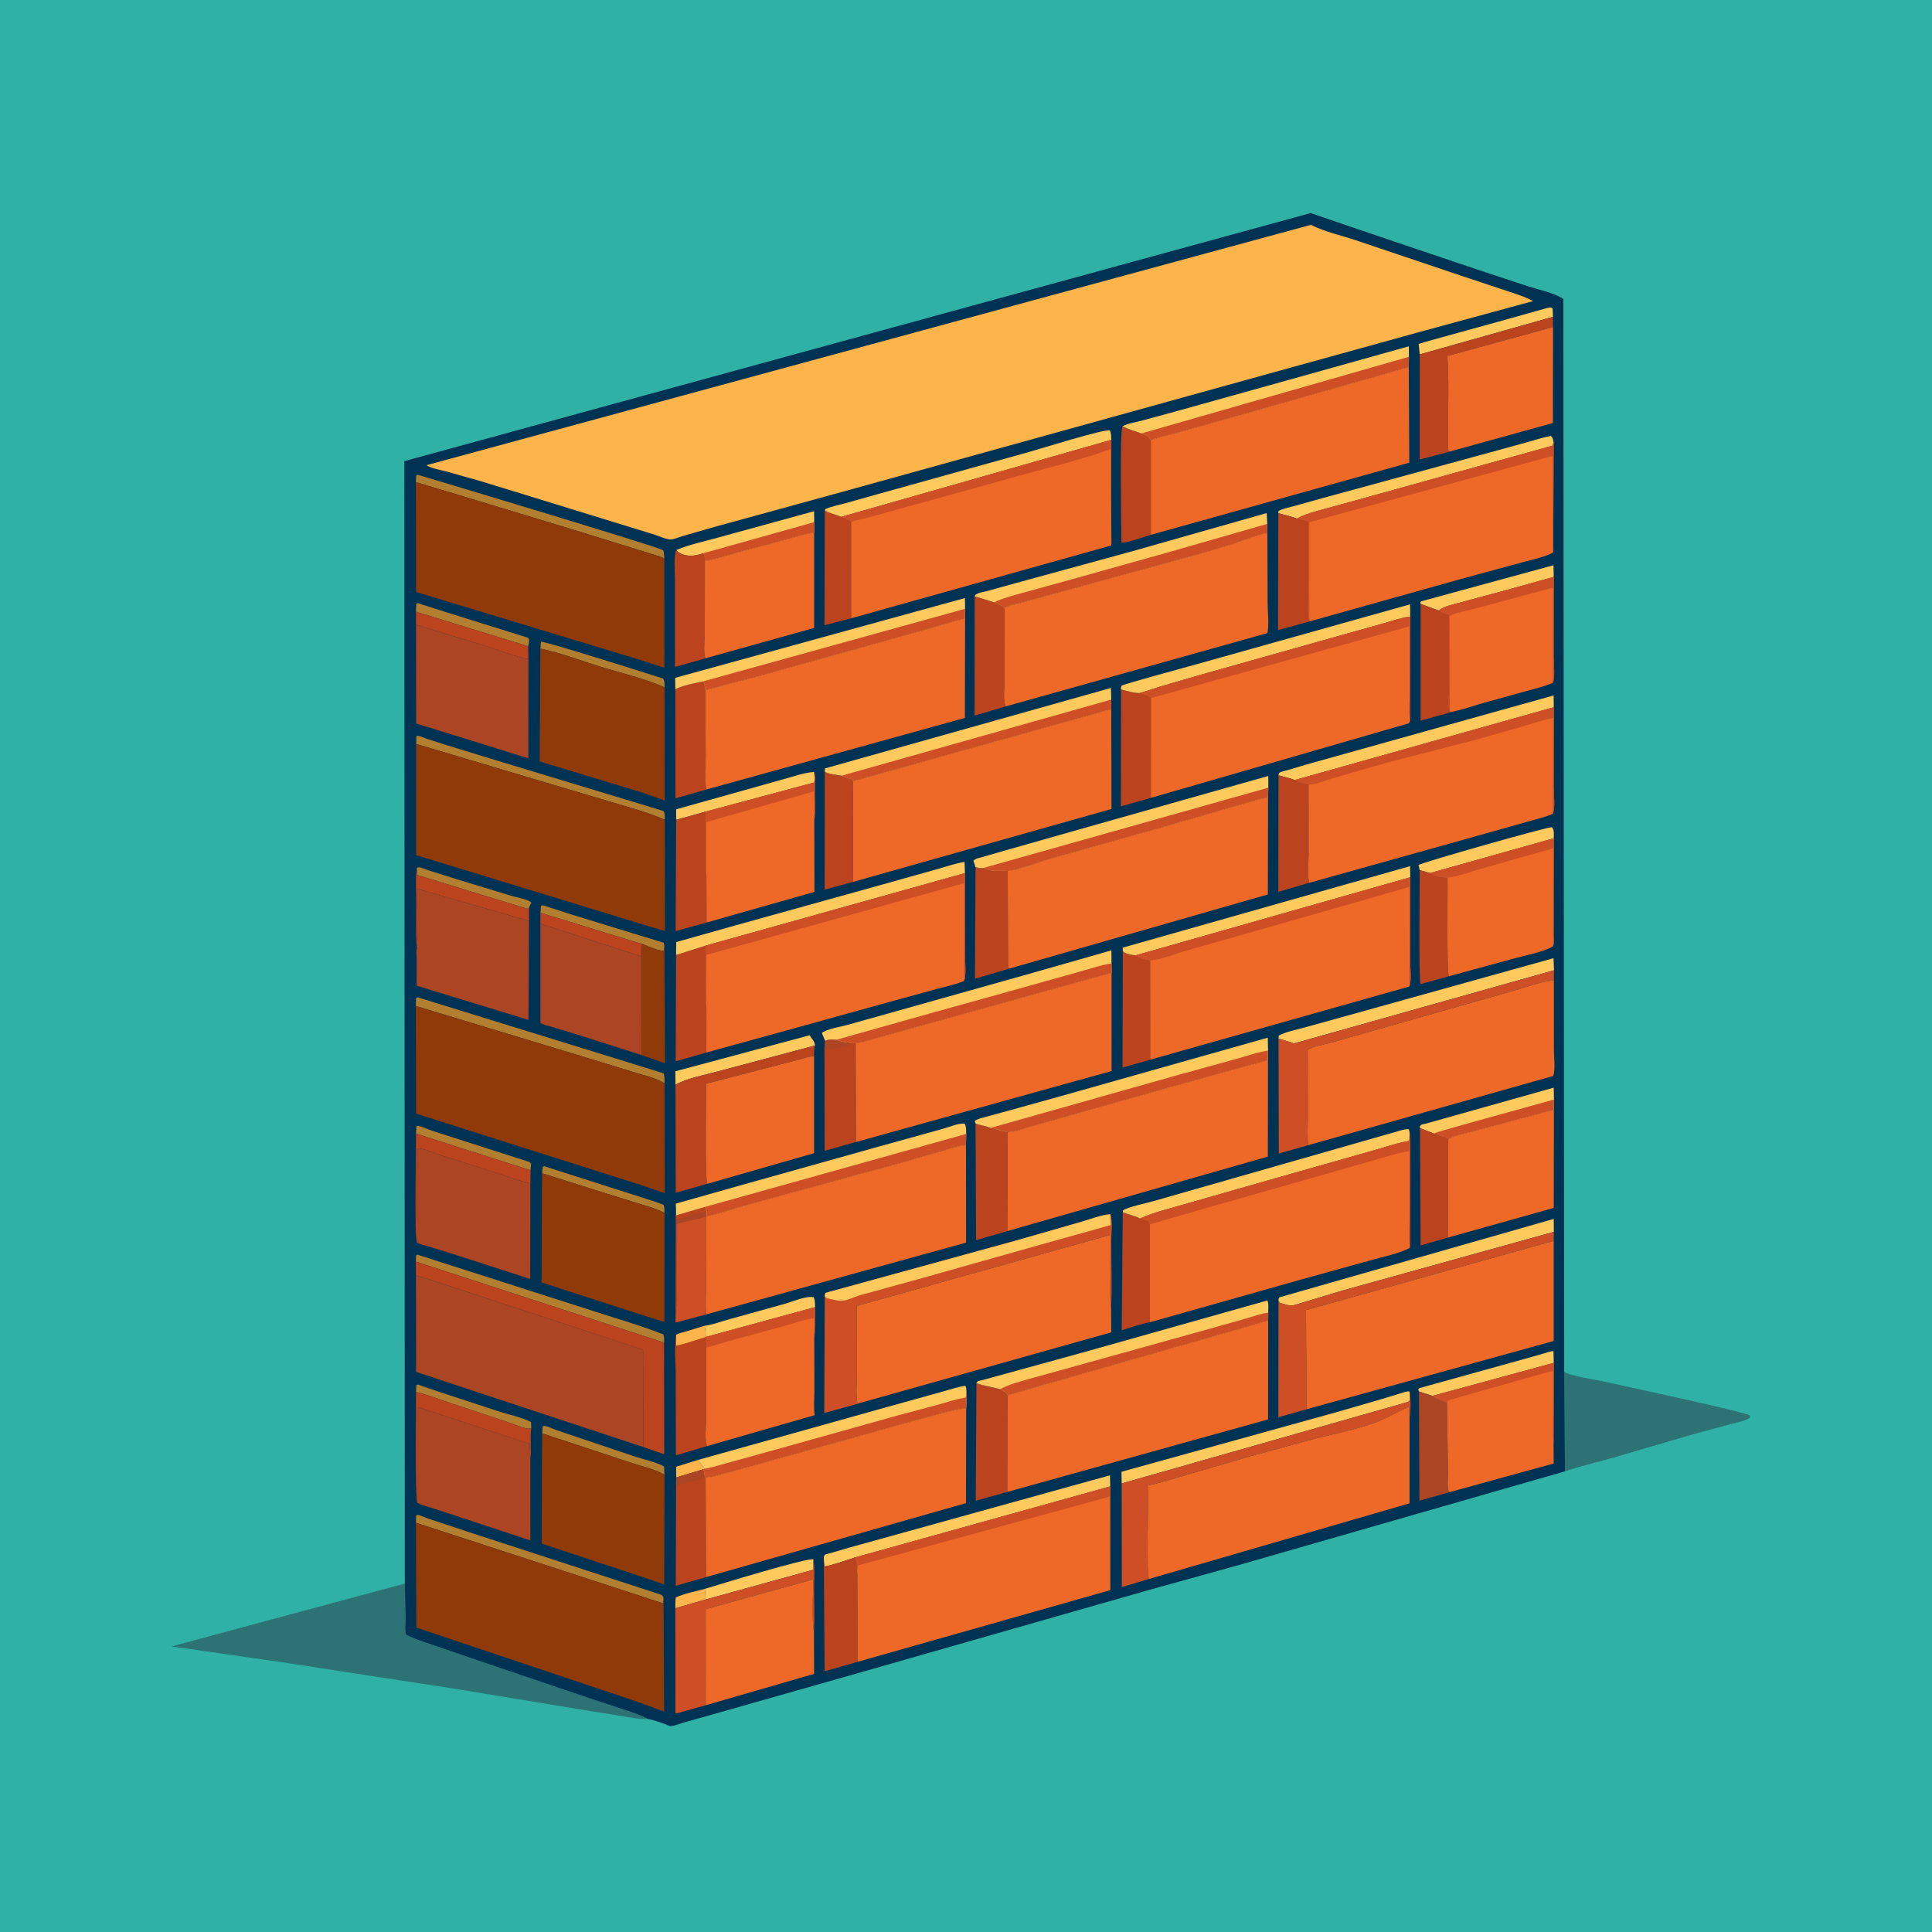 <svg version="1.1" xmlns="http://www.w3.org/2000/svg" style="display: block;" viewBox="0 0 2048 2048" width="1024" height="1024">
<path transform="translate(0,0)" fill="rgb(47,177,165)" d="M -0 -0 L 2048 0 L 2048 2048 L -0 2048 L -0 -0 z"/>
<path transform="translate(0,0)" fill="rgb(45,114,116)" d="M 1658.11 1454.14 C 1662.48 1458.09 1691.31 1462.58 1699.05 1464.28 C 1715.35 1467.86 1851.62 1497.08 1855.02 1500.5 L 1854.83 1502.89 C 1849.61 1506.34 1842.48 1507.43 1836.46 1509.11 L 1794.19 1520.55 L 1710.75 1544.99 C 1693.66 1549.92 1675.79 1553.96 1658.98 1559.66 L 1658.11 1454.14 z"/>
<path transform="translate(0,0)" fill="rgb(45,114,116)" d="M 429.14 1678.63 L 429.849 1715.61 C 429.881 1720.72 428.873 1728.23 430.465 1732.84 C 439.61 1737.7 449.785 1740.65 459.556 1744.01 L 499.349 1757.68 L 626.185 1800.68 L 663 1812.78 C 671.219 1815.59 679.281 1817.92 686.881 1822.24 C 677.169 1822.58 666.177 1820.27 656.569 1818.66 L 619.78 1812.83 L 484.267 1790.5 L 299.507 1762.09 L 181.958 1745.27 L 429.14 1678.63 z"/>
<path transform="translate(0,0)" fill="rgb(0,51,83)" d="M 429.14 1678.63 L 428.583 488.837 L 1389.32 225.868 L 1450.75 246.844 L 1564 285.071 L 1619.5 303.397 C 1631.59 307.273 1646.54 310.08 1657.24 316.871 L 1658.11 1454.14 L 1658.98 1559.66 L 1313 1659.08 L 1217.83 1685.48 L 905.83 1774.63 L 756.484 1817.05 L 724.66 1826.01 C 720.797 1827.1 714.987 1829.56 711.051 1829.76 C 709.76 1829.82 705.939 1827.95 704.576 1827.47 C 698.819 1825.46 692.912 1823.23 686.881 1822.24 C 679.281 1817.92 671.219 1815.59 663 1812.78 L 626.185 1800.68 L 499.349 1757.68 L 459.556 1744.01 C 449.785 1740.65 439.61 1737.7 430.465 1732.84 C 428.873 1728.23 429.881 1720.72 429.849 1715.61 L 429.14 1678.63 z"/>
<path transform="translate(0,0)" fill="rgb(253,180,74)" d="M 716.785 1566.17 L 716.722 1554.78 L 739.798 1547.61 L 746.945 1556.93 L 745.787 1557.45 L 716.785 1566.17 z"/>
<path transform="translate(0,0)" fill="rgb(253,180,74)" d="M 747.261 1684.22 L 748.063 1695.51 L 715.89 1704.79 C 715.851 1700.91 715.813 1697.19 716.356 1693.34 C 725.923 1689.08 737.118 1686.9 747.261 1684.22 z"/>
<path transform="translate(0,0)" fill="rgb(178,126,47)" d="M 441.008 1475.6 L 441.342 1468.22 C 441.895 1468.08 442.432 1467.84 443 1467.81 C 444.043 1467.77 447.042 1469.21 448.109 1469.57 L 465.744 1475.48 L 529.807 1496.5 C 540.214 1499.83 553.492 1502.4 562.934 1507.5 L 563.132 1513.99 C 558.869 1516.12 546.122 1510.05 541.132 1508.47 L 476 1486.77 C 464.498 1482.91 452.834 1478.26 441.008 1475.6 z"/>
<path transform="translate(0,0)" fill="rgb(178,126,47)" d="M 441.013 1201.64 L 441.335 1194.09 C 441.792 1193.89 442.209 1193.49 442.707 1193.5 C 446.283 1193.55 453.87 1197.35 457.612 1198.52 L 561.5 1231.85 L 562.969 1233.5 L 562.398 1240.54 L 441.013 1201.64 z"/>
<path transform="translate(0,0)" fill="rgb(178,126,47)" d="M 574.658 1243.67 L 575.271 1237.07 C 575.848 1236.79 576.365 1236.32 577 1236.23 C 577.556 1236.16 580.696 1237.45 581.399 1237.68 L 598.059 1243.04 L 694.005 1273.7 L 703.5 1277.18 C 704.359 1280.05 704.333 1282.88 704.416 1285.85 C 697.831 1281.95 689.805 1279.89 682.555 1277.5 L 641.143 1264.68 L 574.658 1243.67 z"/>
<path transform="translate(0,0)" fill="rgb(178,126,47)" d="M 441.823 919.99 C 442.535 919.779 443.216 919.337 443.959 919.356 C 446.472 919.418 451.127 921.629 453.787 922.47 L 484.357 932.082 L 542.133 949.647 C 547.293 951.197 557.702 952.91 562 955.845 L 563.241 957 C 562.374 958.666 561.361 960.331 560.768 962.114 L 559.581 963.518 L 442.309 927.5 L 441.823 919.99 z"/>
<path transform="translate(0,0)" fill="rgb(178,126,47)" d="M 572.861 687.576 L 573.356 680.271 C 577.028 679.269 689.556 714.997 702.86 719.274 C 704.807 721.916 704.328 725.294 704.476 728.537 C 682.629 718.979 658.077 713.418 635.262 706.355 C 614.841 700.033 593.786 691.801 572.861 687.576 z"/>
<path transform="translate(0,0)" fill="rgb(178,126,47)" d="M 574.749 1519.39 L 575.212 1512 C 575.764 1511.83 576.293 1511.48 576.87 1511.5 C 580.22 1511.61 587.104 1515.11 590.517 1516.23 L 672.753 1543.9 C 682.375 1547.13 693.83 1549.37 702.82 1553.9 L 703.875 1554.5 L 704.411 1563.21 C 693.931 1557.23 680.684 1554.48 669.228 1550.67 L 574.749 1519.39 z"/>
<path transform="translate(0,0)" fill="rgb(178,126,47)" d="M 572.918 967.558 L 573.5 960.018 C 576.183 959.141 579.557 960.972 582.276 961.864 L 606.707 969.699 L 703.616 999.4 L 704.272 1003.01 L 703.689 1007.83 C 699.558 1008.68 685.548 1002.27 680.559 1000.65 L 572.918 967.558 z"/>
<path transform="translate(0,0)" fill="rgb(178,126,47)" d="M 440.966 648.444 L 441.218 640 C 441.769 639.772 442.282 639.414 442.87 639.315 C 443.512 639.207 446.886 640.641 447.623 640.884 L 465.345 646.574 L 560 676.157 C 561.614 679.075 560.415 681.807 559.902 685.044 L 440.966 648.444 z"/>
<path transform="translate(0,0)" fill="rgb(187,68,30)" d="M 572.918 967.558 L 680.559 1000.65 L 680.057 1013.95 L 572.854 979.156 L 572.918 967.558 z"/>
<path transform="translate(0,0)" fill="rgb(254,201,93)" d="M 747.261 1684.22 C 760.366 1680.25 856.123 1650.84 862.236 1653 L 862.251 1663.92 L 748.063 1695.51 L 747.261 1684.22 z"/>
<path transform="translate(0,0)" fill="rgb(254,201,93)" d="M 746.99 1405.38 C 755.12 1404.37 764.052 1400.91 772 1398.75 L 831.993 1382.1 C 839.696 1379.9 855.077 1373.29 862.5 1375.1 C 864.144 1378.34 863.908 1382.07 864.015 1385.63 L 748.152 1417.21 C 748.11 1413.17 747.599 1409.37 746.99 1405.38 z"/>
<path transform="translate(0,0)" fill="rgb(254,201,93)" d="M 1504.98 375.673 L 1503.87 364.575 L 1512 362.078 L 1599 338.045 L 1633.55 328.33 C 1636.08 327.682 1641.61 325.762 1644 325.995 C 1644.69 326.062 1645.21 326.665 1645.82 327 L 1646.2 335.824 L 1504.98 375.673 z"/>
<path transform="translate(0,0)" fill="rgb(187,68,30)" d="M 440.966 648.444 L 559.902 685.044 L 560.179 698.727 C 544.91 695.781 529.275 689.298 514.385 684.585 L 441.001 662.276 L 440.966 648.444 z"/>
<path transform="translate(0,0)" fill="rgb(187,68,30)" d="M 441.829 1005.5 C 440.673 989.054 441.303 972.262 441.27 955.772 C 441.247 944.013 440.318 931.62 441.823 919.99 L 442.309 927.5 L 559.581 963.518 L 560.768 962.114 L 560.768 976.197 L 442.348 942.192 L 442.328 983.379 C 442.318 990.585 442.944 998.376 441.829 1005.5 z"/>
<path transform="translate(0,0)" fill="rgb(254,201,93)" d="M 1505.92 640.175 C 1505.49 638.487 1505.48 639.385 1506.22 637.5 L 1646.74 599.174 L 1647 611.541 L 1598.09 625.164 L 1548.34 638.575 C 1540.65 640.796 1531.39 642.318 1524.91 647.151 L 1505.92 640.175 z"/>
<path transform="translate(0,0)" fill="rgb(254,201,93)" d="M 1504.15 1475.04 L 1503.35 1473.01 L 1504.48 1471.5 L 1616.09 1440.52 L 1635.54 1434.99 C 1639.04 1433.98 1643.08 1432.3 1646.74 1432.23 L 1647.04 1444.68 L 1518.44 1479.7 L 1504.15 1475.04 z"/>
<path transform="translate(0,0)" fill="rgb(254,201,93)" d="M 716.767 869.025 L 716.721 857.918 L 828 826.696 C 839.166 823.812 851.488 819.07 862.961 818.313 C 863.209 821.861 863.982 826.08 862.898 829.5 L 747.864 860.395 L 716.767 869.025 z"/>
<path transform="translate(0,0)" fill="rgb(254,201,93)" d="M 1504.98 922.388 L 1503.65 917 C 1505.96 914.599 1637.66 877.192 1645 876.839 C 1647.93 879.607 1646.95 884.631 1647.07 888.618 L 1515.82 925.52 L 1504.98 922.388 z"/>
<path transform="translate(0,0)" fill="rgb(254,201,93)" d="M 716.031 1149.85 L 715.928 1135.62 L 858.347 1097.38 C 860.465 1101.68 863.664 1103.36 863.87 1108.31 L 761 1135.73 C 746.669 1139.64 728.989 1142.63 716.031 1149.85 z"/>
<path transform="translate(0,0)" fill="rgb(187,68,30)" d="M 441.013 1201.64 L 562.398 1240.54 L 562.256 1254.4 L 561.243 1254.19 C 550.119 1251.8 539.099 1247.36 528.231 1243.88 L 466.754 1224.4 C 461.119 1222.62 447.316 1216.37 441.832 1217.47 L 442.075 1286.28 C 442.08 1296.22 443.042 1307.25 441.809 1317.08 C 439.338 1311.51 441.01 1215.25 441.013 1201.64 z"/>
<path transform="translate(0,0)" fill="rgb(178,126,47)" d="M 440.945 1614.16 L 441.117 1606.5 C 441.578 1606.29 441.998 1605.94 442.5 1605.88 C 444.261 1605.66 451.252 1608.88 453.258 1609.56 L 494.842 1623.37 L 701.508 1690.7 L 703.373 1693.14 C 703.365 1695.5 703.348 1697.23 702.588 1699.5 L 440.945 1614.16 z"/>
<path transform="translate(0,0)" fill="rgb(187,68,30)" d="M 441.008 1475.6 C 452.834 1478.26 464.498 1482.91 476 1486.77 L 541.132 1508.47 C 546.122 1510.05 558.869 1516.12 563.132 1513.99 C 561.524 1524.64 563.743 1535.74 562.185 1546.27 L 561.658 1530.59 L 442.266 1491.36 L 442.163 1592.79 C 439.803 1589.45 441.04 1486 441.008 1475.6 z"/>
<path transform="translate(0,0)" fill="rgb(178,126,47)" d="M 440.827 511.036 L 441.18 504 C 441.758 503.768 442.294 503.355 442.916 503.303 C 443.068 503.29 685.741 575.966 701.279 582.588 L 703.419 583.633 L 704.226 592.082 C 701.546 590.168 697.074 589.191 693.883 588.18 L 670 580.775 L 606 560.999 L 502.416 529.564 L 440.827 511.036 z"/>
<path transform="translate(0,0)" fill="rgb(178,126,47)" d="M 441.175 788.592 L 441.379 780.29 C 442.161 780.096 442.62 779.918 443.5 780.064 C 446.215 780.512 449.363 782.122 452 783.022 L 471.119 789.17 L 533.073 808.146 L 703.255 859.659 C 705.014 861.935 704.564 866.09 704.631 868.873 C 687.905 861.551 669.743 856.652 652.252 851.44 L 585.5 831.604 L 441.175 788.592 z"/>
<path transform="translate(0,0)" fill="rgb(178,126,47)" d="M 440.76 1337.29 L 441.035 1331 L 442.5 1330 L 631.5 1390.59 C 654.661 1398.16 678.536 1404.86 701.197 1413.78 C 702.733 1414.39 702.9 1414.03 703.389 1415.23 C 704.317 1417.51 703.942 1420.72 703.949 1423.18 L 440.76 1337.29 z"/>
<path transform="translate(0,0)" fill="rgb(178,126,47)" d="M 440.832 1066.4 L 441.038 1058 L 442.5 1057.13 L 703.5 1137.77 C 704.635 1141.06 704.404 1144.77 704.466 1148.23 C 694.781 1142.49 681.734 1139.54 670.964 1136.31 L 624.5 1122 L 440.832 1066.4 z"/>
<path transform="translate(0,0)" fill="rgb(254,201,93)" d="M 716.93 583.02 C 730.169 577.313 746.294 574.065 760.247 570.111 L 862.97 541.895 L 863.065 553.5 L 863.055 564.557 C 853.852 565.81 845.296 568.733 836.365 571.107 L 780.237 586.211 C 769.352 589.195 758.315 592.994 747.196 594.861 C 747.351 591.649 746.551 589.432 745.473 586.486 C 739.547 588.575 733.047 589.928 726.806 588.533 C 723.276 587.744 718.946 586.156 716.93 583.02 z"/>
<path transform="translate(0,0)" fill="rgb(206,79,37)" d="M 745.473 586.486 L 863.065 553.5 L 863.055 564.557 C 853.852 565.81 845.296 568.733 836.365 571.107 L 780.237 586.211 C 769.352 589.195 758.315 592.994 747.196 594.861 C 747.351 591.649 746.551 589.432 745.473 586.486 z"/>
<path transform="translate(0,0)" fill="rgb(144,57,9)" d="M 680.559 1000.65 C 685.548 1002.27 699.558 1008.68 703.689 1007.83 L 704.272 1003.01 L 704.952 1127.07 L 679.969 1118.35 L 680.057 1013.95 L 680.559 1000.65 z"/>
<path transform="translate(0,0)" fill="rgb(254,201,93)" d="M 1505.25 1195.88 L 1505.18 1194.15 C 1505.54 1193.6 1505.75 1192.93 1506.24 1192.5 C 1506.91 1191.92 1510.12 1191.43 1511.24 1191.12 L 1530.42 1185.76 L 1646.97 1152.98 L 1647.31 1165.56 L 1647.18 1176.52 L 1561.01 1199.52 C 1553.71 1201.61 1541.09 1203.6 1535.23 1208.11 C 1533.3 1204.32 1527.77 1205.17 1524.23 1203.02 C 1522.69 1202.09 1522.11 1201.9 1520.31 1201.74 L 1505.25 1195.88 z"/>
<path transform="translate(0,0)" fill="rgb(206,79,37)" d="M 1520.31 1201.74 C 1522.98 1200.02 1527.81 1198.95 1530.87 1198.02 L 1551.64 1192.08 L 1647.31 1165.56 L 1647.18 1176.52 L 1561.01 1199.52 C 1553.71 1201.61 1541.09 1203.6 1535.23 1208.11 C 1533.3 1204.32 1527.77 1205.17 1524.23 1203.02 C 1522.69 1202.09 1522.11 1201.9 1520.31 1201.74 z"/>
<path transform="translate(0,0)" fill="rgb(187,68,30)" d="M 874.242 540.944 C 879.839 544.536 885.955 545.222 891.833 547.877 C 895.154 549.443 898.54 550.671 901.589 552.75 L 902.201 554.937 L 902.215 655.443 L 873.98 662.771 L 874.242 540.944 z"/>
<path transform="translate(0,0)" fill="rgb(171,69,36)" d="M 1504.15 1475.04 L 1518.44 1479.7 C 1523.26 1483.21 1528.37 1484.79 1533.87 1486.9 L 1534.93 1561.6 C 1534.94 1565.89 1533.75 1578.37 1535.94 1581.08 L 1536.74 1581.69 L 1504.63 1590.83 L 1504.15 1475.04 z"/>
<path transform="translate(0,0)" fill="rgb(187,68,30)" d="M 1190.2 1008.13 C 1192.73 1011.44 1199.74 1012.17 1203.74 1012.72 C 1209.22 1016.2 1212.84 1017.05 1219.16 1018.19 L 1219.27 1123.32 L 1189.92 1131.64 L 1190.2 1008.13 z"/>
<path transform="translate(0,0)" fill="rgb(187,68,30)" d="M 1504.98 922.388 L 1515.82 925.52 C 1521.77 929.538 1527.45 930.332 1534.43 930.379 C 1534.78 943.393 1533.37 1030.17 1535.91 1034.86 L 1505.87 1043.22 C 1503.74 1038.88 1505.01 935.962 1504.98 922.388 z"/>
<path transform="translate(0,0)" fill="rgb(254,201,93)" d="M 1355.05 543.965 L 1355.31 541.743 C 1359.58 539.129 1366.02 538.055 1370.93 536.665 L 1403 527.744 L 1579 479.709 L 1619.59 468.549 C 1627.67 466.288 1635.72 463.555 1644 462.136 C 1646.32 463.954 1646.25 466.288 1646.96 469.075 L 1645.46 472.5 L 1450.82 526.654 L 1405.75 539.062 C 1395.53 541.892 1384.03 544.676 1374.68 549.744 C 1368.71 547.214 1361.32 545.889 1355.05 543.965 z"/>
<path transform="translate(0,0)" fill="rgb(187,68,30)" d="M 1505.25 1195.88 L 1520.31 1201.74 C 1522.11 1201.9 1522.69 1202.09 1524.23 1203.02 C 1527.77 1205.17 1533.3 1204.32 1535.23 1208.11 L 1534.86 1311.88 L 1505.87 1320.27 L 1505.25 1195.88 z"/>
<path transform="translate(0,0)" fill="rgb(187,68,30)" d="M 1190.15 1284.99 C 1196.06 1287.37 1203.1 1288.81 1208.65 1291.67 C 1211 1292.28 1212.78 1292.93 1215 1293.89 L 1217.23 1294.72 L 1218.98 1297.92 L 1218.95 1401.66 C 1209.03 1403.4 1198.72 1407.17 1189.08 1410.14 L 1190.15 1284.99 z"/>
<path transform="translate(0,0)" fill="rgb(187,68,30)" d="M 1505.92 640.175 L 1524.91 647.151 L 1526.23 648.012 C 1529.14 649.811 1532.77 650.75 1536.02 651.821 L 1536.04 729.342 C 1536.04 735.581 1534.19 750.193 1537 754.894 C 1533.87 756.642 1529.53 757.367 1526.05 758.295 L 1505.92 763.887 L 1505.92 640.175 z"/>
<path transform="translate(0,0)" fill="rgb(254,201,93)" d="M 874.242 540.944 L 875.095 539.591 C 881.844 536.684 889.962 535.123 897.094 533.185 L 930.944 523.668 L 1090.75 479.127 C 1103.94 475.426 1169.44 454.859 1176.5 456.227 C 1177.97 459.227 1177.84 462.964 1178.05 466.268 L 891.833 547.877 C 885.955 545.222 879.839 544.536 874.242 540.944 z"/>
<path transform="translate(0,0)" fill="rgb(187,68,30)" d="M 874.287 817.996 C 879.247 820.933 886.413 821.093 892.051 822.291 L 892.925 822.692 C 896.082 824.112 899.12 825.025 902.481 825.823 L 904.296 828.146 L 904.259 934.851 L 874.114 943.034 L 874.287 817.996 z"/>
<path transform="translate(0,0)" fill="rgb(187,68,30)" d="M 1219.93 566.936 C 1214.28 568.569 1192.91 576.134 1188.74 575.169 C 1188.72 562.843 1186.76 457.906 1189.91 451.873 C 1196.43 455.296 1203.09 456.955 1209.93 459.465 C 1213.92 460.769 1217.65 462.315 1219.65 466.132 L 1219.95 466.84 L 1219.93 566.936 z"/>
<path transform="translate(0,0)" fill="rgb(254,201,93)" d="M 1355.31 1100.9 L 1355.51 1097.81 C 1363.18 1093.63 1373.42 1091.81 1381.89 1089.44 L 1431.81 1075.63 L 1646.8 1015.72 L 1647.29 1028.52 L 1371.73 1106.03 L 1355.31 1100.9 z"/>
<path transform="translate(0,0)" fill="rgb(254,201,93)" d="M 1355.28 821.858 L 1355.34 820.733 C 1355.73 820.143 1355.9 819.341 1356.5 818.963 C 1358.26 817.839 1362.4 817.115 1364.49 816.474 L 1385.14 810.333 L 1556.58 762.43 L 1646.93 737.203 L 1647.05 749.687 L 1372.46 826.9 C 1367.37 824.686 1360.69 823.533 1355.28 821.858 z"/>
<path transform="translate(0,0)" fill="rgb(187,68,30)" d="M 716.682 1012.28 L 747.996 1002.41 C 749.223 1023.94 745.896 1046.98 748.829 1068.28 L 748.778 1115.71 L 716.267 1125 L 716.682 1012.28 z"/>
<path transform="translate(0,0)" fill="rgb(187,68,30)" d="M 716.785 1566.17 L 745.787 1557.45 C 746.392 1560.25 747.026 1562.99 747.206 1565.86 L 747.953 1566.34 L 748.46 1671.79 L 716.339 1680.99 L 716.677 1574.53 L 716.785 1566.17 z"/>
<path transform="translate(0,0)" fill="rgb(171,69,36)" d="M 716.785 1566.17 L 745.787 1557.45 C 746.392 1560.25 747.026 1562.99 747.206 1565.86 C 746.628 1566.5 746.222 1567.36 745.472 1567.8 C 744.068 1568.62 739.916 1568.95 738.099 1569.38 C 731.039 1571.05 723.845 1573.49 716.677 1574.53 L 716.785 1566.17 z"/>
<path transform="translate(0,0)" fill="rgb(187,68,30)" d="M 716.93 583.02 C 718.946 586.156 723.276 587.744 726.806 588.533 C 733.047 589.928 739.547 588.575 745.473 586.486 C 746.551 589.432 747.351 591.649 747.196 594.861 L 747.1 671.159 C 747.09 677.845 745.264 692.122 747.917 697.799 L 715.531 706.954 L 715.448 613.963 C 715.533 605.853 713.913 590.106 716.93 583.02 z"/>
<path transform="translate(0,0)" fill="rgb(187,68,30)" d="M 1355.28 821.858 C 1360.69 823.533 1367.37 824.686 1372.46 826.9 C 1377.01 830.153 1381.48 830.096 1386.57 831.549 L 1387.11 831.884 L 1387.2 905.126 C 1387.21 913.968 1385.45 927.67 1387.98 935.779 L 1355.07 945.387 L 1355.28 821.858 z"/>
<path transform="translate(0,0)" fill="rgb(187,68,30)" d="M 1188.31 730.847 C 1194.41 732.339 1201.74 734.7 1208 734.656 C 1211.62 736.018 1217.72 737.006 1219.98 740.018 L 1219.92 845.786 L 1188.17 854.78 L 1188.39 731.908 L 1188.31 730.847 z"/>
<path transform="translate(0,0)" fill="rgb(254,201,93)" d="M 1355.33 1378.84 C 1355.23 1376.93 1355.28 1376.82 1356.13 1375.25 L 1647.03 1292.1 L 1647.1 1305.8 L 1422.69 1368.13 L 1371.53 1383.53 C 1369.17 1384.12 1367.31 1383.82 1365 1383.34 L 1363.68 1383.08 C 1361.16 1382.58 1358.9 1381.84 1356.54 1380.86 L 1355.33 1378.84 z"/>
<path transform="translate(0,0)" fill="rgb(254,201,93)" d="M 1190.2 1008.13 L 1190.18 1004.54 L 1494.76 918.149 L 1494.93 929.93 L 1203.74 1012.72 C 1199.74 1012.17 1192.73 1011.44 1190.2 1008.13 z"/>
<path transform="translate(0,0)" fill="rgb(206,79,37)" d="M 716.542 1288.36 L 747.951 1279.19 L 749.023 1283.92 L 749.176 1289.33 L 748.681 1289.84 L 748.631 1359.15 C 748.622 1370.41 747.48 1382.15 748.667 1393.32 L 716.082 1401.98 L 716.297 1388.57 L 716.583 1292.99 L 716.542 1288.36 z"/>
<path transform="translate(0,0)" fill="rgb(171,69,36)" d="M 716.542 1288.36 L 747.951 1279.19 L 749.023 1283.92 L 749.176 1289.33 L 748.681 1289.84 L 728.345 1294.74 C 724.738 1295.71 720.591 1296.23 717.372 1298.09 L 717.316 1359.48 C 717.297 1368.17 718.754 1380.37 716.297 1388.57 L 716.583 1292.99 L 716.542 1288.36 z"/>
<path transform="translate(0,0)" fill="rgb(187,68,30)" d="M 716.542 1288.36 L 747.951 1279.19 L 749.023 1283.92 L 716.583 1292.99 L 716.542 1288.36 z"/>
<path transform="translate(0,0)" fill="rgb(254,201,93)" d="M 873.31 1652.86 L 873.301 1650.06 C 873.701 1649.41 873.902 1648.59 874.5 1648.13 C 875.474 1647.37 879.231 1646.7 880.509 1646.32 L 899.852 1640.65 L 1176.61 1563.89 L 1176.91 1575.63 L 906.047 1651.03 C 895.751 1654.29 884.874 1658.51 874.271 1660.5 C 873.538 1657.89 873.399 1655.54 873.31 1652.86 z"/>
<path transform="translate(0,0)" fill="rgb(187,68,30)" d="M 874.749 1103.4 C 878.087 1101.2 882.915 1102.02 886.779 1102.13 C 892.321 1104.69 898.17 1104.91 904.089 1106.02 L 907.021 1105.85 L 907.368 1210.59 L 874.093 1219.88 L 873.959 1111.63 C 873.943 1108.78 874.255 1106.21 874.749 1103.4 z"/>
<path transform="translate(0,0)" fill="rgb(171,69,36)" d="M 874.749 1103.4 C 878.087 1101.2 882.915 1102.02 886.779 1102.13 C 892.321 1104.69 898.17 1104.91 904.089 1106.02 C 896.892 1111.16 882.77 1112.64 873.959 1111.63 C 873.943 1108.78 874.255 1106.21 874.749 1103.4 z"/>
<path transform="translate(0,0)" fill="rgb(187,68,30)" d="M 715.834 730.585 C 724.872 726.256 735.514 724.472 745.254 722.302 C 747.09 725.506 747.443 727.779 747.712 731.438 L 748.046 802.329 C 748.057 812.253 746.155 827.609 748.988 836.846 L 716.006 846.267 L 715.834 730.585 z"/>
<path transform="translate(0,0)" fill="rgb(187,68,30)" d="M 1033.19 632.024 L 1053.71 638.483 C 1057.37 640.497 1062.55 641.624 1064.85 644.975 L 1064.92 718.761 C 1064.93 726.49 1063.02 742.045 1065.91 748.881 L 1033.08 758.545 L 1033.19 632.024 z"/>
<path transform="translate(0,0)" fill="rgb(254,201,93)" d="M 1188.31 730.847 C 1188.29 729.295 1188.17 728.257 1188.96 726.854 C 1189.68 725.571 1259 706.741 1267.51 704.378 L 1494.77 640.621 L 1494.89 653.598 C 1485.48 654.727 1476.09 658.139 1466.98 660.692 L 1417.26 674.631 L 1273.75 715.036 L 1227.49 728.495 C 1221.02 730.443 1214.56 733.085 1208 734.656 C 1201.74 734.7 1194.41 732.339 1188.31 730.847 z"/>
<path transform="translate(0,0)" fill="rgb(187,68,30)" d="M 1355.05 543.965 C 1361.32 545.889 1368.71 547.214 1374.68 549.744 L 1375.74 550.035 L 1387.09 552.808 L 1387.06 626.304 C 1387.08 635.711 1385.43 648.721 1387.95 657.683 L 1388.72 658.586 L 1354.8 667.908 L 1355.05 543.965 z"/>
<path transform="translate(0,0)" fill="rgb(187,68,30)" d="M 716.767 869.025 L 747.864 860.395 L 748.002 908.304 C 748.047 914.803 747.5 922.18 748.804 928.531 L 748.987 977.927 L 716.196 987 L 716.767 869.025 z"/>
<path transform="translate(0,0)" fill="rgb(254,201,93)" d="M 1189.03 1572.5 L 1188.81 1560.13 L 1416.84 1496.94 L 1464.78 1483.05 L 1484.44 1477.02 C 1487.58 1476.07 1490.85 1474.65 1494.16 1474.99 L 1494.4 1484.5 C 1492.59 1486.33 1492.15 1486.24 1489.73 1486.91 L 1189.03 1572.5 z"/>
<path transform="translate(0,0)" fill="rgb(254,201,93)" d="M 716.682 1012.28 L 716.833 998.652 L 779.543 980.957 L 934 938.015 L 992.803 921.512 C 1002.52 918.807 1012.53 915.271 1022.45 913.655 L 1022.87 925.561 L 747.996 1002.41 L 716.682 1012.28 z"/>
<path transform="translate(0,0)" fill="rgb(187,68,30)" d="M 1035.07 1466.12 C 1043.3 1469.42 1051.67 1470.11 1060.07 1472.61 C 1062.72 1474.2 1066.86 1476.03 1068.08 1479.01 L 1067.81 1581.49 L 1034.33 1590.84 L 1035.07 1466.12 z"/>
<path transform="translate(0,0)" fill="rgb(187,68,30)" d="M 1034.15 1191.07 C 1039.34 1192.86 1045.19 1193.56 1050.19 1195.61 C 1052.34 1195.94 1054.06 1196.39 1056.09 1197.16 C 1060.03 1198.66 1064.12 1198.92 1068.07 1200.19 L 1068.2 1304.9 L 1034.64 1314.65 L 1034.15 1191.07 z"/>
<path transform="translate(0,0)" fill="rgb(254,201,93)" d="M 1190.15 1284.99 C 1190.37 1283.66 1190.1 1283.5 1190.96 1282.77 C 1194.47 1279.82 1217.45 1274.81 1222.97 1273.17 L 1482.28 1199.04 C 1485.83 1198.07 1489.76 1196.55 1493.46 1197.15 L 1494.23 1200.12 L 1493.97 1208.5 C 1492.02 1210.14 1493.16 1209.6 1490.77 1210.04 C 1478.34 1212.33 1465.72 1216.87 1453.5 1220.2 L 1351.77 1249.07 L 1255.61 1276.54 C 1240.12 1281.13 1223.4 1284.97 1208.65 1291.67 C 1203.1 1288.81 1196.06 1287.37 1190.15 1284.99 z"/>
<path transform="translate(0,0)" fill="rgb(187,68,30)" d="M 1034.14 919.219 C 1037.04 919.897 1039.46 920.58 1042.46 920.077 C 1049.79 924.417 1059.96 922.781 1068.18 923.235 L 1068.55 996.518 L 1068.6 1015.93 C 1068.61 1019.49 1068.21 1023.55 1069.81 1026.79 L 1033.48 1037.51 L 1034.14 919.219 z"/>
<path transform="translate(0,0)" fill="rgb(187,68,30)" d="M 873.31 1652.86 C 873.399 1655.54 873.538 1657.89 874.271 1660.5 C 884.874 1658.51 895.751 1654.29 906.047 1651.03 C 909.337 1656.45 907.588 1662.38 908.787 1668.31 L 909.098 1761.6 L 874.111 1771.61 L 873.31 1652.86 z"/>
<path transform="translate(0,0)" fill="rgb(187,68,30)" d="M 716.714 1415 C 719.565 1413.21 723.992 1412.38 727.284 1411.41 L 746.99 1405.38 C 747.599 1409.37 748.11 1413.17 748.152 1417.21 L 747.554 1417.57 C 749.773 1421.42 748.319 1424.38 748.692 1428.6 L 748.65 1503.94 C 748.596 1509.97 746.412 1528.67 749.843 1532.83 L 716.474 1542.76 L 716.275 1455.66 C 716.226 1442.73 714.628 1427.65 716.714 1415 z"/>
<path transform="translate(0,0)" fill="rgb(253,180,74)" d="M 716.714 1415 C 719.565 1413.21 723.992 1412.38 727.284 1411.41 L 746.99 1405.38 C 747.599 1409.37 748.11 1413.17 748.152 1417.21 L 747.554 1417.57 C 737.46 1420.29 727.061 1424.54 716.85 1426.37 L 716.714 1415 z"/>
<path transform="translate(0,0)" fill="rgb(187,68,30)" d="M 1504.98 375.673 L 1646.2 335.824 L 1646.28 346.716 L 1534.3 377.35 C 1536.12 403.696 1534.97 430.743 1535 457.179 L 1535.1 472.794 C 1535.11 473.444 1534.89 476.414 1535.15 477 C 1535.46 477.708 1536.22 478.122 1536.75 478.684 L 1504.95 487.117 L 1504.98 375.673 z"/>
<path transform="translate(0,0)" fill="rgb(206,79,37)" d="M 862.236 1653 C 864.005 1662.46 862.943 1673.75 862.956 1683.47 C 862.977 1699.05 863.664 1715 862.81 1730.53 L 862.667 1729.56 C 860.284 1711.81 862.188 1692.25 861.967 1674.26 L 748.043 1705.76 L 748.116 1807.63 L 723.646 1814.43 C 721.574 1815 717.875 1816.61 716.014 1815.95 L 715.89 1704.79 L 748.063 1695.51 L 862.251 1663.92 L 862.236 1653 z"/>
<path transform="translate(0,0)" fill="rgb(187,68,30)" d="M 863.87 1108.31 C 862.845 1112.22 862.897 1115.76 862.95 1119.78 C 857.463 1119.74 853.066 1121.58 847.896 1122.95 L 828.051 1128.12 L 748.481 1148.82 C 748.76 1161.41 746.958 1250.94 749.88 1254.87 L 716.313 1264.34 L 716.031 1149.85 C 728.989 1142.63 746.669 1139.64 761 1135.73 L 863.87 1108.31 z"/>
<path transform="translate(0,0)" fill="rgb(206,79,37)" d="M 1494.16 1474.99 C 1495.98 1483.35 1495.23 1497.73 1494.19 1506.35 L 1493.49 1491.35 C 1480.82 1496.44 1469.1 1504.1 1456.28 1508.57 C 1435.86 1515.7 1414.9 1519.76 1394 1525.02 L 1326.62 1543.36 L 1259 1563.01 C 1245.26 1567.07 1231.42 1571.71 1217.35 1574.49 C 1217.27 1588.89 1215.19 1668.03 1217.9 1673.78 L 1189.17 1682.42 L 1189.03 1572.5 L 1489.73 1486.91 C 1492.15 1486.24 1492.59 1486.33 1494.4 1484.5 L 1494.16 1474.99 z"/>
<path transform="translate(0,0)" fill="rgb(206,79,37)" d="M 1355.33 1378.84 L 1356.54 1380.86 C 1358.9 1381.84 1361.16 1382.58 1363.68 1383.08 L 1365 1383.34 C 1367.31 1383.82 1369.17 1384.12 1371.53 1383.53 L 1422.69 1368.13 L 1647.1 1305.8 L 1647 1315.36 L 1384.39 1388.8 L 1385.06 1493.85 L 1355.11 1502.32 L 1355.33 1378.84 z"/>
<path transform="translate(0,0)" fill="rgb(187,68,30)" d="M 440.76 1337.29 L 703.949 1423.18 L 704.128 1541.56 L 682.082 1533.96 L 681.681 1430.77 L 552.221 1388.16 L 469.783 1361.03 C 460.171 1358.09 450.798 1354.38 440.938 1352.36 L 440.76 1337.29 z"/>
<path transform="translate(0,0)" fill="rgb(254,201,93)" d="M 739.798 1547.61 L 939.846 1491.64 L 1000.2 1474.85 C 1007.8 1472.84 1015.66 1469.98 1023.46 1469.01 L 1024.28 1471.85 C 1024.96 1478.76 1024.52 1485.62 1024.2 1492.54 C 1006.36 1495.42 988.895 1501.01 971.389 1505.45 L 799.318 1553.49 L 765.789 1562.58 C 760.048 1564.09 753.923 1566.33 747.953 1566.34 L 747.206 1565.86 C 747.026 1562.99 746.392 1560.25 745.787 1557.45 L 746.945 1556.93 L 739.798 1547.61 z"/>
<path transform="translate(0,0)" fill="rgb(206,79,37)" d="M 1024.28 1471.85 C 1024.96 1478.76 1024.52 1485.62 1024.2 1492.54 C 1006.36 1495.42 988.895 1501.01 971.389 1505.45 L 799.318 1553.49 L 765.789 1562.58 C 760.048 1564.09 753.923 1566.33 747.953 1566.34 L 747.206 1565.86 C 747.026 1562.99 746.392 1560.25 745.787 1557.45 L 746.945 1556.93 C 752.905 1556.14 759.091 1554.03 764.918 1552.47 L 800.462 1542.7 L 951.164 1500.58 L 994.717 1488.92 C 1003.54 1486.53 1012.65 1483.25 1021.67 1481.9 C 1023.16 1481.68 1022.25 1482.01 1023.98 1480.5 L 1024.28 1471.85 z"/>
<path transform="translate(0,0)" fill="rgb(206,79,37)" d="M 1647.29 1028.52 L 1647.12 1039.21 C 1632.95 1040.39 1617.07 1046.76 1603.24 1050.57 L 1490 1082.79 L 1410.6 1105.36 C 1404.11 1107.24 1391.47 1109.14 1386.23 1112.93 L 1386.44 1179.21 C 1386.46 1190.58 1385.44 1202.66 1386.89 1213.91 L 1355.58 1222.75 L 1355.31 1100.9 L 1371.73 1106.03 L 1647.29 1028.52 z"/>
<path transform="translate(0,0)" fill="rgb(254,201,93)" d="M 715.834 730.585 L 715.77 718.534 L 1022.87 633.963 L 1023.02 645.375 L 1023.04 655.845 C 1007.38 659.364 992.036 664.65 976.533 668.809 L 805 716.641 L 766.716 726.611 C 760.476 728.221 754.061 730.424 747.712 731.438 C 747.443 727.779 747.09 725.506 745.254 722.302 C 735.514 724.472 724.872 726.256 715.834 730.585 z"/>
<path transform="translate(0,0)" fill="rgb(206,79,37)" d="M 745.254 722.302 L 1023.02 645.375 L 1023.04 655.845 C 1007.38 659.364 992.036 664.65 976.533 668.809 L 805 716.641 L 766.716 726.611 C 760.476 728.221 754.061 730.424 747.712 731.438 C 747.443 727.779 747.09 725.506 745.254 722.302 z"/>
<path transform="translate(0,0)" fill="rgb(254,201,93)" d="M 874.287 817.996 C 874.132 816.571 874.245 815.906 874.556 814.541 L 1177.62 729.273 L 1177.99 741.58 L 1177.97 751.801 L 904.296 828.146 L 902.481 825.823 C 899.12 825.025 896.082 824.112 892.925 822.692 L 892.051 822.291 C 886.413 821.093 879.247 820.933 874.287 817.996 z"/>
<path transform="translate(0,0)" fill="rgb(206,79,37)" d="M 1177.99 741.58 L 1177.97 751.801 L 904.296 828.146 L 902.481 825.823 C 899.12 825.025 896.082 824.112 892.925 822.692 L 892.051 822.291 L 1177.99 741.58 z"/>
<path transform="translate(0,0)" fill="rgb(254,201,93)" d="M 1033.19 632.024 L 1033.83 630.73 C 1037.01 628.153 1042.61 627.534 1046.53 626.507 L 1075.61 618.426 L 1200.66 584.241 L 1342.74 543.874 L 1343.34 555.348 L 1343.45 565.148 C 1331.65 567.315 1319.98 572.142 1308.67 576.085 L 1276.11 586.032 L 1123.9 627.673 L 1080.67 639.498 C 1076.49 640.634 1067.5 641.833 1064.85 644.975 C 1062.55 641.624 1057.37 640.497 1053.71 638.483 L 1033.19 632.024 z"/>
<path transform="translate(0,0)" fill="rgb(206,79,37)" d="M 1053.71 638.483 C 1065.17 633.116 1078.58 630.046 1090.73 626.615 L 1147.42 610.962 L 1238.94 585.316 L 1343.34 555.348 L 1343.45 565.148 C 1331.65 567.315 1319.98 572.142 1308.67 576.085 L 1276.11 586.032 L 1123.9 627.673 L 1080.67 639.498 C 1076.49 640.634 1067.5 641.833 1064.85 644.975 C 1062.55 641.624 1057.37 640.497 1053.71 638.483 z"/>
<path transform="translate(0,0)" fill="rgb(254,201,93)" d="M 1189.91 451.873 C 1195.43 448.798 1203.29 447.769 1209.45 446.138 L 1247.94 435.667 L 1389.52 396.175 L 1493.42 367.093 L 1493.5 378.232 L 1493.37 389.263 L 1305.74 442.63 L 1248 458.753 C 1238.85 461.279 1228.74 463.298 1219.95 466.84 L 1219.65 466.132 C 1217.65 462.315 1213.92 460.769 1209.93 459.465 C 1203.09 456.955 1196.43 455.296 1189.91 451.873 z"/>
<path transform="translate(0,0)" fill="rgb(206,79,37)" d="M 1493.5 378.232 L 1493.37 389.263 L 1305.74 442.63 L 1248 458.753 C 1238.85 461.279 1228.74 463.298 1219.95 466.84 L 1219.65 466.132 C 1217.65 462.315 1213.92 460.769 1209.93 459.465 L 1493.5 378.232 z"/>
<path transform="translate(0,0)" fill="rgb(254,201,93)" d="M 1035.07 1466.12 C 1035.47 1465.55 1035.72 1464.82 1036.28 1464.41 C 1037.26 1463.71 1040.22 1463.29 1041.48 1462.94 L 1056.94 1458.68 L 1147.93 1433.67 L 1343.43 1378.57 C 1345.05 1381 1344.3 1388.26 1344.38 1391.41 L 1344.33 1400.02 L 1068.08 1479.01 C 1066.86 1476.03 1062.72 1474.2 1060.07 1472.61 C 1051.67 1470.11 1043.3 1469.42 1035.07 1466.12 z"/>
<path transform="translate(0,0)" fill="rgb(206,79,37)" d="M 1344.38 1391.41 L 1344.33 1400.02 L 1068.08 1479.01 C 1066.86 1476.03 1062.72 1474.2 1060.07 1472.61 C 1069.39 1467.53 1079.85 1464.97 1089.96 1461.97 L 1144.12 1446.98 L 1277 1410.03 L 1319.12 1398.19 C 1327.39 1395.79 1335.84 1392.63 1344.38 1391.41 z"/>
<path transform="translate(0,0)" fill="rgb(254,201,93)" d="M 874.749 1103.4 L 871.161 1095 C 877.037 1090.53 890.372 1088.6 897.704 1086.6 L 945.502 1073.21 L 1092 1032.03 L 1178.15 1007.42 L 1178.24 1021.44 L 1178.34 1031.24 L 990.721 1083.39 L 935.731 1098.61 C 926.389 1101.21 916.676 1104.76 907.021 1105.85 L 904.089 1106.02 C 898.17 1104.91 892.321 1104.69 886.779 1102.13 C 882.915 1102.02 878.087 1101.2 874.749 1103.4 z"/>
<path transform="translate(0,0)" fill="rgb(206,79,37)" d="M 1178.24 1021.44 L 1178.34 1031.24 L 990.721 1083.39 L 935.731 1098.61 C 926.389 1101.21 916.676 1104.76 907.021 1105.85 L 904.089 1106.02 C 898.17 1104.91 892.321 1104.69 886.779 1102.13 L 986.489 1074.07 L 1086.5 1046.27 L 1149.9 1028.45 C 1159.21 1025.91 1168.63 1022.46 1178.24 1021.44 z"/>
<path transform="translate(0,0)" fill="rgb(254,201,93)" d="M 1034.14 919.219 L 1031.86 912.5 C 1033.87 910.023 1037.86 909.514 1040.82 908.647 L 1065.48 901.531 L 1150.5 877.39 L 1344.43 822.553 L 1344.47 834.994 L 1344.18 845.323 C 1333.28 847.317 1322.67 851.005 1311.97 853.9 L 1232.99 876.713 L 1112.89 910.552 C 1105.51 912.684 1073.69 923.915 1068.18 923.235 C 1059.96 922.781 1049.79 924.417 1042.46 920.077 C 1039.46 920.58 1037.04 919.897 1034.14 919.219 z"/>
<path transform="translate(0,0)" fill="rgb(206,79,37)" d="M 1344.47 834.994 L 1344.18 845.323 C 1333.28 847.317 1322.67 851.005 1311.97 853.9 L 1232.99 876.713 L 1112.89 910.552 C 1105.51 912.684 1073.69 923.915 1068.18 923.235 C 1059.96 922.781 1049.79 924.417 1042.46 920.077 L 1344.47 834.994 z"/>
<path transform="translate(0,0)" fill="rgb(254,201,93)" d="M 716.542 1288.36 C 716.863 1284.22 716.535 1280.05 716.353 1275.9 L 786.251 1256.15 L 928.465 1216.29 L 999.562 1196.55 C 1006.46 1194.7 1015.48 1190.56 1022.5 1191.05 C 1024.43 1194.33 1024.12 1198.3 1024.22 1202.01 L 1023.98 1213.88 C 1015.28 1214.67 1006.38 1218.08 998.001 1220.5 L 955.742 1232.55 L 817.143 1270.43 L 779 1281.14 C 769.234 1284.05 759.232 1287.6 749.176 1289.33 L 749.023 1283.92 L 747.951 1279.19 L 716.542 1288.36 z"/>
<path transform="translate(0,0)" fill="rgb(206,79,37)" d="M 747.951 1279.19 L 1024.22 1202.01 L 1023.98 1213.88 C 1015.28 1214.67 1006.38 1218.08 998.001 1220.5 L 955.742 1232.55 L 817.143 1270.43 L 779 1281.14 C 769.234 1284.05 759.232 1287.6 749.176 1289.33 L 749.023 1283.92 L 747.951 1279.19 z"/>
<path transform="translate(0,0)" fill="rgb(254,201,93)" d="M 1034.15 1191.07 C 1033.47 1189.34 1033.75 1190.35 1033.5 1187.99 C 1037.04 1185.75 1041.92 1184.82 1045.95 1183.67 L 1068.37 1177.55 L 1125.74 1161.61 L 1343.9 1099.98 L 1344.18 1113.64 L 1344.13 1123.87 L 1255.88 1148.18 L 1162.66 1174.5 L 1094.55 1193.67 C 1086.59 1195.83 1076.17 1200.13 1068.07 1200.19 C 1064.12 1198.92 1060.03 1198.66 1056.09 1197.16 C 1054.06 1196.39 1052.34 1195.94 1050.19 1195.61 C 1045.19 1193.56 1039.34 1192.86 1034.15 1191.07 z"/>
<path transform="translate(0,0)" fill="rgb(206,79,37)" d="M 1344.18 1113.64 L 1344.13 1123.87 L 1255.88 1148.18 L 1162.66 1174.5 L 1094.55 1193.67 C 1086.59 1195.83 1076.17 1200.13 1068.07 1200.19 C 1064.12 1198.92 1060.03 1198.66 1056.09 1197.16 C 1054.06 1196.39 1052.34 1195.94 1050.19 1195.61 L 1245.71 1140.38 L 1309.9 1122.67 C 1321.16 1119.57 1332.65 1115.46 1344.18 1113.64 z"/>
<path transform="translate(0,0)" fill="rgb(206,79,37)" d="M 874.264 1374.05 C 874.303 1372.56 874.563 1371.87 875.101 1370.5 L 1078.22 1314.7 L 1146.59 1295.05 C 1156.02 1292.37 1167.33 1287.8 1176.99 1287.17 C 1179.91 1293.93 1177.95 1309.12 1177.96 1316.74 C 1177.97 1339.47 1179.09 1362.86 1177.79 1385.54 L 1177.64 1384.64 C 1176.29 1375.96 1176.99 1366.45 1176.97 1357.67 L 1177.13 1309.02 L 908.231 1384.41 L 908.418 1453.86 C 908.414 1464.4 907.079 1476.34 908.649 1486.66 L 909.78 1487.72 C 908.905 1488.52 903.788 1489.54 902.453 1489.93 L 873.727 1497.86 L 874.264 1374.05 z"/>
<path transform="translate(0,0)" fill="rgb(254,201,93)" d="M 874.264 1374.05 C 874.303 1372.56 874.563 1371.87 875.101 1370.5 L 1078.22 1314.7 L 1146.59 1295.05 C 1156.02 1292.37 1167.33 1287.8 1176.99 1287.17 L 1177.49 1298.6 L 1095.47 1321.55 L 974.03 1355.81 L 911.883 1372.92 C 906.106 1374.52 899.796 1377.84 893.963 1378.67 C 888.652 1379.43 881.141 1377.27 876 1375.94 L 874.264 1374.05 z"/>
<path transform="translate(0,0)" fill="rgb(171,69,36)" d="M 572.854 979.156 L 680.057 1013.95 L 679.969 1118.35 L 612.735 1096.91 L 585.072 1088.57 C 581.215 1087.39 576.243 1086.45 572.895 1084.29 L 572.854 979.156 z"/>
<path transform="translate(0,0)" fill="rgb(238,105,40)" d="M 1536.75 478.684 C 1536.22 478.122 1535.46 477.708 1535.15 477 C 1534.89 476.414 1535.11 473.444 1535.1 472.794 L 1535 457.179 C 1534.97 430.743 1536.12 403.696 1534.3 377.35 L 1646.28 346.716 L 1646.15 448.408 L 1536.75 478.684 z"/>
<path transform="translate(0,0)" fill="rgb(238,105,40)" d="M 748.116 1807.63 L 748.043 1705.76 L 861.967 1674.26 C 862.188 1692.25 860.284 1711.81 862.667 1729.56 L 862.81 1730.53 L 862.989 1774.4 L 748.116 1807.63 z"/>
<path transform="translate(0,0)" fill="rgb(238,105,40)" d="M 1535.23 1208.11 C 1541.09 1203.6 1553.71 1201.61 1561.01 1199.52 L 1647.18 1176.52 L 1647.02 1280.44 L 1534.86 1311.88 L 1535.23 1208.11 z"/>
<path transform="translate(0,0)" fill="rgb(238,105,40)" d="M 747.196 594.861 C 758.315 592.994 769.352 589.195 780.237 586.211 L 836.365 571.107 C 845.296 568.733 853.852 565.81 863.055 564.557 L 863.023 665.658 L 747.917 697.799 C 745.264 692.122 747.09 677.845 747.1 671.159 L 747.196 594.861 z"/>
<path transform="translate(0,0)" fill="rgb(238,105,40)" d="M 749.88 1254.87 C 746.958 1250.94 748.76 1161.41 748.481 1148.82 L 828.051 1128.12 L 847.896 1122.95 C 853.066 1121.58 857.463 1119.74 862.95 1119.78 L 862.938 1222.42 L 749.88 1254.87 z"/>
<path transform="translate(0,0)" fill="rgb(238,105,40)" d="M 1647.04 1444.68 L 1646.84 1530.29 L 1646.99 1551.38 L 1536.74 1581.69 L 1535.94 1581.08 C 1533.75 1578.37 1534.94 1565.89 1534.93 1561.6 L 1533.87 1486.9 C 1528.37 1484.79 1523.26 1483.21 1518.44 1479.7 L 1647.04 1444.68 z"/>
<path transform="translate(0,0)" fill="rgb(206,79,37)" d="M 1647.04 1444.68 L 1646.84 1530.29 C 1645.64 1521.47 1646.21 1511.7 1646.2 1502.79 L 1646.19 1453.02 L 1562 1476.74 L 1541.52 1482.64 C 1540.28 1483.02 1536.49 1483.75 1535.56 1484.5 C 1534.8 1485.12 1534.43 1486.1 1533.87 1486.9 C 1528.37 1484.79 1523.26 1483.21 1518.44 1479.7 L 1647.04 1444.68 z"/>
<path transform="translate(0,0)" fill="rgb(171,69,36)" d="M 441.809 1317.08 C 443.042 1307.25 442.08 1296.22 442.075 1286.28 L 441.832 1217.47 C 447.316 1216.37 461.119 1222.62 466.754 1224.4 L 528.231 1243.88 C 539.099 1247.36 550.119 1251.8 561.243 1254.19 L 562.256 1254.4 L 562.044 1355.73 L 473.804 1327.28 L 452.837 1320.84 C 449.316 1319.8 444.831 1319.09 441.809 1317.08 z"/>
<path transform="translate(0,0)" fill="rgb(171,69,36)" d="M 442.163 1592.79 L 442.266 1491.36 L 561.658 1530.59 L 562.185 1546.27 L 562.263 1632.87 L 461.484 1599.69 C 455.771 1597.66 447.138 1595.99 442.163 1592.79 z"/>
<path transform="translate(0,0)" fill="rgb(171,69,36)" d="M 441.829 1005.5 C 442.944 998.376 442.318 990.585 442.328 983.379 L 442.348 942.192 L 560.768 976.197 L 560.247 1081.14 L 441.603 1044.84 L 441.69 1017.03 C 441.701 1013.78 441.021 1008.54 441.829 1005.5 z"/>
<path transform="translate(0,0)" fill="rgb(171,69,36)" d="M 441.001 662.276 L 514.385 684.585 C 529.275 689.298 544.91 695.781 560.179 698.727 L 560.067 803.805 L 441.163 766.895 L 441.001 662.276 z"/>
<path transform="translate(0,0)" fill="rgb(238,105,40)" d="M 1524.91 647.151 C 1531.39 642.318 1540.65 640.796 1548.34 638.575 L 1598.09 625.164 L 1647 611.541 L 1646.98 696.456 C 1646.97 702.16 1648.72 719.5 1645.87 723.962 C 1637.02 727.725 1627.3 729.947 1618.03 732.544 L 1574.09 744.729 C 1561.95 748.055 1549.4 752.87 1537 754.894 C 1534.19 750.193 1536.04 735.581 1536.04 729.342 L 1536.02 651.821 C 1532.77 650.75 1529.14 649.811 1526.23 648.012 L 1524.91 647.151 z"/>
<path transform="translate(0,0)" fill="rgb(206,79,37)" d="M 1524.91 647.151 C 1531.39 642.318 1540.65 640.796 1548.34 638.575 L 1598.09 625.164 L 1647 611.541 L 1646.98 696.456 C 1646.97 702.16 1648.72 719.5 1645.87 723.962 L 1646.14 622.932 L 1561.27 645.803 C 1554.67 647.657 1542.31 649.418 1536.8 653.042 L 1537 754.894 C 1534.19 750.193 1536.04 735.581 1536.04 729.342 L 1536.02 651.821 C 1532.77 650.75 1529.14 649.811 1526.23 648.012 L 1524.91 647.151 z"/>
<path transform="translate(0,0)" fill="rgb(238,105,40)" d="M 1647.07 888.618 L 1646.91 969.571 L 1646.94 991.505 C 1646.94 995.292 1647.49 999.536 1646.31 1003.13 C 1635.38 1009.42 1618.63 1012.28 1606.28 1015.67 L 1535.91 1034.86 C 1533.37 1030.17 1534.78 943.393 1534.43 930.379 C 1527.45 930.332 1521.77 929.538 1515.82 925.52 L 1647.07 888.618 z"/>
<path transform="translate(0,0)" fill="rgb(206,79,37)" d="M 1647.07 888.618 L 1646.91 969.571 L 1646.94 991.505 C 1646.94 995.292 1647.49 999.536 1646.31 1003.13 L 1646.38 899.32 L 1569.94 920.895 C 1559.04 924.043 1546.44 928.991 1535.26 930.298 L 1534.43 930.379 C 1527.45 930.332 1521.77 929.538 1515.82 925.52 L 1647.07 888.618 z"/>
<path transform="translate(0,0)" fill="rgb(238,105,40)" d="M 864.015 1385.63 C 863.719 1395.92 864.408 1407.25 863.185 1417.41 L 863.297 1474.26 C 863.302 1482.57 862.352 1492 863.647 1500.11 L 749.843 1532.83 C 746.412 1528.67 748.596 1509.97 748.65 1503.94 L 748.692 1428.6 C 748.319 1424.38 749.773 1421.42 747.554 1417.57 L 748.152 1417.21 L 864.015 1385.63 z"/>
<path transform="translate(0,0)" fill="rgb(206,79,37)" d="M 864.015 1385.63 C 863.719 1395.92 864.408 1407.25 863.185 1417.41 L 862.741 1397.33 C 851.647 1398.82 840.674 1403.03 829.899 1406.04 L 778 1420.13 L 748.692 1428.6 C 748.319 1424.38 749.773 1421.42 747.554 1417.57 L 748.152 1417.21 L 864.015 1385.63 z"/>
<path transform="translate(0,0)" fill="rgb(238,105,40)" d="M 862.961 818.313 C 864.843 822.372 863.72 829.264 863.694 833.813 C 863.627 845.612 864.577 858.617 863.19 870.287 L 863.369 945.447 L 748.987 977.927 L 748.804 928.531 C 747.5 922.18 748.047 914.803 748.002 908.304 L 747.864 860.395 L 862.898 829.5 C 863.982 826.08 863.209 821.861 862.961 818.313 z"/>
<path transform="translate(0,0)" fill="rgb(206,79,37)" d="M 862.961 818.313 C 864.843 822.372 863.72 829.264 863.694 833.813 C 863.627 845.612 864.577 858.617 863.19 870.287 L 863.085 869.058 L 862.638 838.969 L 748.756 871.501 L 748.804 928.531 C 747.5 922.18 748.047 914.803 748.002 908.304 L 747.864 860.395 L 862.898 829.5 C 863.982 826.08 863.209 821.861 862.961 818.313 z"/>
<path transform="translate(0,0)" fill="rgb(144,57,9)" d="M 574.658 1243.67 L 641.143 1264.68 L 682.555 1277.5 C 689.805 1279.89 697.831 1281.95 704.416 1285.85 L 704.354 1401.43 L 681.002 1394.04 L 574.117 1359.49 L 574.343 1273.74 L 574.658 1243.67 z"/>
<path transform="translate(0,0)" fill="rgb(144,57,9)" d="M 574.749 1519.39 L 669.228 1550.67 C 680.684 1554.48 693.931 1557.23 704.411 1563.21 L 704.111 1679.58 L 682.033 1671.99 L 575.399 1636.67 L 574.207 1636.4 L 574.401 1557.74 L 574.749 1519.39 z"/>
<path transform="translate(0,0)" fill="rgb(144,57,9)" d="M 572.861 687.576 C 593.786 691.801 614.841 700.033 635.262 706.355 C 658.077 713.418 682.629 718.979 704.476 728.537 L 704.625 848.556 L 680.002 839.867 L 573.336 807.56 L 572.074 807.327 L 572.759 700.477 L 572.861 687.576 z"/>
<path transform="translate(0,0)" fill="rgb(171,69,36)" d="M 440.938 1352.36 C 450.798 1354.38 460.171 1358.09 469.783 1361.03 L 552.221 1388.16 L 681.681 1430.77 L 682.082 1533.96 L 441.126 1454.3 L 440.938 1352.36 z"/>
<path transform="translate(0,0)" fill="rgb(238,105,40)" d="M 1386.23 1112.93 C 1391.47 1109.14 1404.11 1107.24 1410.6 1105.36 L 1490 1082.79 L 1603.24 1050.57 C 1617.07 1046.76 1632.95 1040.39 1647.12 1039.21 L 1647.14 1111.85 C 1647.14 1119.8 1648.94 1133.24 1646.49 1140.57 L 1386.89 1213.91 C 1385.44 1202.66 1386.46 1190.58 1386.44 1179.21 L 1386.23 1112.93 z"/>
<path transform="translate(0,0)" fill="rgb(238,105,40)" d="M 1217.9 1673.78 C 1215.19 1668.03 1217.27 1588.89 1217.35 1574.49 C 1231.42 1571.71 1245.26 1567.07 1259 1563.01 L 1326.62 1543.36 L 1394 1525.02 C 1414.9 1519.76 1435.86 1515.7 1456.28 1508.57 C 1469.1 1504.1 1480.82 1496.44 1493.49 1491.35 L 1494.19 1506.35 L 1494.18 1593.59 L 1217.9 1673.78 z"/>
<path transform="translate(0,0)" fill="rgb(238,105,40)" d="M 1385.06 1493.85 L 1384.39 1388.8 L 1647 1315.36 L 1647 1421.51 L 1385.06 1493.85 z"/>
<path transform="translate(0,0)" fill="rgb(238,105,40)" d="M 1219.95 466.84 C 1228.74 463.298 1238.85 461.279 1248 458.753 L 1305.74 442.63 L 1493.37 389.263 L 1493.9 490.473 L 1219.93 566.936 L 1219.95 466.84 z"/>
<path transform="translate(0,0)" fill="rgb(238,105,40)" d="M 909.78 1487.72 L 908.649 1486.66 C 907.079 1476.34 908.414 1464.4 908.418 1453.86 L 908.231 1384.41 L 1177.13 1309.02 L 1176.97 1357.67 C 1176.99 1366.45 1176.29 1375.96 1177.64 1384.64 L 1177.79 1385.54 L 1178 1412.35 L 909.78 1487.72 z"/>
<path transform="translate(0,0)" fill="rgb(238,105,40)" d="M 907.021 1105.85 C 916.676 1104.76 926.389 1101.21 935.731 1098.61 L 990.721 1083.39 L 1178.34 1031.24 L 1178.34 1135.34 L 907.368 1210.59 L 907.021 1105.85 z"/>
<path transform="translate(0,0)" fill="rgb(238,105,40)" d="M 747.953 1566.34 C 753.923 1566.33 760.048 1564.09 765.789 1562.58 L 799.318 1553.49 L 971.389 1505.45 C 988.895 1501.01 1006.36 1495.42 1024.2 1492.54 L 1023.98 1593.39 L 748.46 1671.79 L 747.953 1566.34 z"/>
<path transform="translate(0,0)" fill="rgb(238,105,40)" d="M 1068.08 1479.01 L 1344.33 1400.02 L 1344.2 1504.64 L 1067.81 1581.49 L 1068.08 1479.01 z"/>
<path transform="translate(0,0)" fill="rgb(238,105,40)" d="M 1068.18 923.235 C 1073.69 923.915 1105.51 912.684 1112.89 910.552 L 1232.99 876.713 L 1311.97 853.9 C 1322.67 851.005 1333.28 847.317 1344.18 845.323 L 1343.98 948.157 L 1069.81 1026.79 C 1068.21 1023.55 1068.61 1019.49 1068.6 1015.93 L 1068.55 996.518 L 1068.18 923.235 z"/>
<path transform="translate(0,0)" fill="rgb(238,105,40)" d="M 749.176 1289.33 C 759.232 1287.6 769.234 1284.05 779 1281.14 L 817.143 1270.43 L 955.742 1232.55 L 998.001 1220.5 C 1006.38 1218.08 1015.28 1214.67 1023.98 1213.88 L 1024.09 1317.22 L 748.667 1393.32 C 747.48 1382.15 748.622 1370.41 748.631 1359.15 L 748.681 1289.84 L 749.176 1289.33 z"/>
<path transform="translate(0,0)" fill="rgb(238,105,40)" d="M 1068.07 1200.19 C 1076.17 1200.13 1086.59 1195.83 1094.55 1193.67 L 1162.66 1174.5 L 1255.88 1148.18 L 1344.13 1123.87 L 1343.97 1226.04 L 1068.2 1304.9 L 1068.07 1200.19 z"/>
<path transform="translate(0,0)" fill="rgb(238,105,40)" d="M 747.712 731.438 C 754.061 730.424 760.476 728.221 766.716 726.611 L 805 716.641 L 976.533 668.809 C 992.036 664.65 1007.38 659.364 1023.04 655.845 L 1022.81 761.039 L 748.988 836.846 C 746.155 827.609 748.057 812.253 748.046 802.329 L 747.712 731.438 z"/>
<path transform="translate(0,0)" fill="rgb(238,105,40)" d="M 904.296 828.146 L 1177.97 751.801 L 1178.23 857.541 L 904.259 934.851 L 904.296 828.146 z"/>
<path transform="translate(0,0)" fill="rgb(238,105,40)" d="M 1064.85 644.975 C 1067.5 641.833 1076.49 640.634 1080.67 639.498 L 1123.9 627.673 L 1276.11 586.032 L 1308.67 576.085 C 1319.98 572.142 1331.65 567.315 1343.45 565.148 L 1343.73 639.802 C 1343.78 649.204 1345.47 662.09 1343.46 671.146 L 1065.91 748.881 C 1063.02 742.045 1064.93 726.49 1064.92 718.761 L 1064.85 644.975 z"/>
<path transform="translate(0,0)" fill="rgb(144,57,9)" d="M 440.945 1614.16 L 702.588 1699.5 C 703.348 1697.23 703.365 1695.5 703.373 1693.14 L 703.985 1814.44 L 687.215 1808.15 C 685.775 1807.6 681.978 1806.67 680.913 1805.71 L 441.365 1725.31 L 440.946 1629.24 L 440.945 1614.16 z"/>
<path transform="translate(0,0)" fill="rgb(238,105,40)" d="M 1372.46 826.9 L 1647.05 749.687 L 1647.02 834.221 C 1647.01 840.298 1648.87 858.062 1645.84 862.809 C 1635.83 866.948 1624.7 869.351 1614.28 872.422 L 1541 893.041 L 1387.98 935.779 C 1385.45 927.67 1387.21 913.968 1387.2 905.126 L 1387.11 831.884 L 1386.57 831.549 C 1381.48 830.096 1377.01 830.153 1372.46 826.9 z"/>
<path transform="translate(0,0)" fill="rgb(206,79,37)" d="M 1372.46 826.9 L 1647.05 749.687 L 1647.02 834.221 C 1647.01 840.298 1648.87 858.062 1645.84 862.809 L 1646.34 761.055 C 1634.39 763.524 1622.69 767.547 1611 771.012 L 1562.76 784.603 L 1468.87 808.85 L 1411.62 825.357 C 1404.45 827.416 1395.68 831.294 1388.42 831.814 L 1387.11 831.884 L 1386.57 831.549 C 1381.48 830.096 1377.01 830.153 1372.46 826.9 z"/>
<path transform="translate(0,0)" fill="rgb(238,105,40)" d="M 1646.96 469.075 L 1646.59 559.694 L 1646.56 579 C 1646.56 581.123 1646.96 584.061 1645.98 585.926 C 1636.58 590.795 1623.99 593.225 1613.78 596.085 L 1548.06 613.914 L 1388.72 658.586 L 1387.95 657.683 C 1385.43 648.721 1387.08 635.711 1387.06 626.304 L 1387.09 552.808 L 1375.74 550.035 L 1374.68 549.744 C 1384.03 544.676 1395.53 541.892 1405.75 539.062 L 1450.82 526.654 L 1645.46 472.5 L 1646.96 469.075 z"/>
<path transform="translate(0,0)" fill="rgb(206,79,37)" d="M 1646.96 469.075 L 1646.59 559.694 L 1646.56 579 C 1646.56 581.123 1646.96 584.061 1645.98 585.926 L 1645.75 483.326 L 1387.98 553.59 L 1387.95 657.683 C 1385.43 648.721 1387.08 635.711 1387.06 626.304 L 1387.09 552.808 L 1375.74 550.035 L 1374.68 549.744 C 1384.03 544.676 1395.53 541.892 1405.75 539.062 L 1450.82 526.654 L 1645.46 472.5 L 1646.96 469.075 z"/>
<path transform="translate(0,0)" fill="rgb(238,105,40)" d="M 1176.91 1575.63 L 1176.97 1586.32 L 1177.01 1685.62 L 909.098 1761.6 L 908.787 1668.31 C 907.588 1662.38 909.337 1656.45 906.047 1651.03 L 1176.91 1575.63 z"/>
<path transform="translate(0,0)" fill="rgb(206,79,37)" d="M 1176.91 1575.63 L 1176.97 1586.32 L 909.719 1659.4 C 908.461 1662.09 908.822 1665.39 908.787 1668.31 C 907.588 1662.38 909.337 1656.45 906.047 1651.03 L 1176.91 1575.63 z"/>
<path transform="translate(0,0)" fill="rgb(144,57,9)" d="M 440.832 1066.4 L 624.5 1122 L 670.964 1136.31 C 681.734 1139.54 694.781 1142.49 704.466 1148.23 L 704.669 1264.92 L 703.431 1264.4 L 681.226 1256.75 L 441.079 1180.51 L 440.824 1081.62 L 440.832 1066.4 z"/>
<path transform="translate(0,0)" fill="rgb(144,57,9)" d="M 440.827 511.036 L 502.416 529.564 L 606 560.999 L 670 580.775 L 693.883 588.18 C 697.074 589.191 701.546 590.168 704.226 592.082 L 704.303 707.845 L 680.069 699.973 L 441.078 627.528 L 440.871 523.279 L 440.827 511.036 z"/>
<path transform="translate(0,0)" fill="rgb(238,105,40)" d="M 891.833 547.877 L 1178.05 466.268 L 1177.83 525.193 L 1178.16 578.184 L 902.215 655.443 L 902.201 554.937 L 901.589 552.75 C 898.54 550.671 895.154 549.443 891.833 547.877 z"/>
<path transform="translate(0,0)" fill="rgb(206,79,37)" d="M 891.833 547.877 L 1178.05 466.268 L 1177.83 525.193 L 1177.72 523.904 L 1177.43 476.126 C 1147.78 486.887 1116.39 494.346 1086 502.723 L 951.149 540.148 L 915.42 549.941 C 912.886 550.589 905.517 551.581 903.534 552.907 C 902.861 553.357 902.645 554.26 902.201 554.937 L 901.589 552.75 C 898.54 550.671 895.154 549.443 891.833 547.877 z"/>
<path transform="translate(0,0)" fill="rgb(238,105,40)" d="M 747.996 1002.41 L 1022.87 925.561 L 1022.9 1011.93 C 1022.89 1017.61 1024.6 1035.63 1021.85 1039.93 C 1012.79 1043.72 1002.53 1045.73 993.042 1048.33 L 943 1062.08 L 815.798 1097.27 L 748.778 1115.71 L 748.829 1068.28 C 745.896 1046.98 749.223 1023.94 747.996 1002.41 z"/>
<path transform="translate(0,0)" fill="rgb(206,79,37)" d="M 747.996 1002.41 L 1022.87 925.561 L 1022.9 1011.93 C 1022.89 1017.61 1024.6 1035.63 1021.85 1039.93 L 1021.94 936.237 L 748.907 1012.26 L 748.829 1068.28 C 745.896 1046.98 749.223 1023.94 747.996 1002.41 z"/>
<path transform="translate(0,0)" fill="rgb(144,57,9)" d="M 441.175 788.592 L 585.5 831.604 L 652.252 851.44 C 669.743 856.652 687.905 861.551 704.631 868.873 L 704.91 986.94 L 680.806 979.771 L 441.192 906.501 L 441.176 820.525 L 441.175 788.592 z"/>
<path transform="translate(0,0)" fill="rgb(238,105,40)" d="M 1208 734.656 C 1214.56 733.085 1221.02 730.443 1227.49 728.495 L 1273.75 715.036 L 1417.26 674.631 L 1466.98 660.692 C 1476.09 658.139 1485.48 654.727 1494.89 653.598 L 1494.77 764.163 L 1493.5 766.733 L 1219.92 845.786 L 1219.98 740.018 C 1217.72 737.006 1211.62 736.018 1208 734.656 z"/>
<path transform="translate(0,0)" fill="rgb(206,79,37)" d="M 1208 734.656 C 1214.56 733.085 1221.02 730.443 1227.49 728.495 L 1273.75 715.036 L 1417.26 674.631 L 1466.98 660.692 C 1476.09 658.139 1485.48 654.727 1494.89 653.598 L 1494.77 764.163 C 1492.1 757.535 1493.91 743.619 1493.91 736.002 L 1493.92 664.063 L 1219.98 740.018 C 1217.72 737.006 1211.62 736.018 1208 734.656 z"/>
<path transform="translate(0,0)" fill="rgb(238,105,40)" d="M 1494.23 1200.12 C 1495.51 1210.7 1494.86 1221.94 1494.87 1232.61 L 1494.82 1288.44 L 1494.79 1312.1 C 1494.78 1315.64 1495.28 1319.66 1494.13 1323.02 C 1482.49 1329.04 1466.97 1331.98 1454.35 1335.56 L 1374.93 1357.58 L 1218.95 1401.66 L 1218.98 1297.92 L 1217.23 1294.72 L 1215 1293.89 C 1212.78 1292.93 1211 1292.28 1208.65 1291.67 C 1223.4 1284.97 1240.12 1281.13 1255.61 1276.54 L 1351.77 1249.07 L 1453.5 1220.2 C 1465.72 1216.87 1478.34 1212.33 1490.77 1210.04 C 1493.16 1209.6 1492.02 1210.14 1493.97 1208.5 L 1494.23 1200.12 z"/>
<path transform="translate(0,0)" fill="rgb(206,79,37)" d="M 1494.23 1200.12 C 1495.51 1210.7 1494.86 1221.94 1494.87 1232.61 L 1494.82 1288.44 L 1494.79 1312.1 C 1494.78 1315.64 1495.28 1319.66 1494.13 1323.02 C 1492.6 1313.08 1493.78 1301.38 1493.79 1291.28 L 1493.88 1220.37 C 1483.54 1221.68 1473.42 1225.13 1463.41 1227.89 L 1402.01 1245.52 L 1274.07 1281.9 L 1218.98 1297.92 L 1217.23 1294.72 L 1215 1293.89 C 1212.78 1292.93 1211 1292.28 1208.65 1291.67 C 1223.4 1284.97 1240.12 1281.13 1255.61 1276.54 L 1351.77 1249.07 L 1453.5 1220.2 C 1465.72 1216.87 1478.34 1212.33 1490.77 1210.04 C 1493.16 1209.6 1492.02 1210.14 1493.97 1208.5 L 1494.23 1200.12 z"/>
<path transform="translate(0,0)" fill="rgb(238,105,40)" d="M 1203.74 1012.72 L 1494.93 929.93 L 1494.83 1019 C 1494.82 1024.88 1496.59 1041.31 1493.84 1045.79 L 1219.27 1123.32 L 1219.16 1018.19 C 1212.84 1017.05 1209.22 1016.2 1203.74 1012.72 z"/>
<path transform="translate(0,0)" fill="rgb(206,79,37)" d="M 1203.74 1012.72 L 1494.93 929.93 L 1494.83 1019 C 1494.82 1024.88 1496.59 1041.31 1493.84 1045.79 L 1493.98 940.198 L 1422 960.923 L 1316.5 990.996 L 1256.5 1008.07 C 1244.67 1011.4 1232.28 1016.86 1220.06 1018.11 L 1219.16 1018.19 C 1212.84 1017.05 1209.22 1016.2 1203.74 1012.72 z"/>
<path transform="translate(0,0)" fill="rgb(253,180,74)" d="M 1389.63 238.346 C 1403.92 245.644 1421.92 249.577 1437.23 254.666 L 1548.95 292.303 L 1597.07 308.277 C 1606.49 311.524 1616.41 314.293 1625.12 319.177 L 1506.39 351.492 L 1320.56 402.881 L 896.239 520.459 L 759.262 558.041 L 723.296 568.358 C 720.008 569.311 714.354 571.805 711.207 571.876 C 706.476 571.983 698.023 568.068 693.255 566.553 L 511.046 510.5 L 473.999 500.013 C 467.293 498.239 457.856 496.763 451.92 493.165 L 1389.63 238.346 z"/>
</svg>